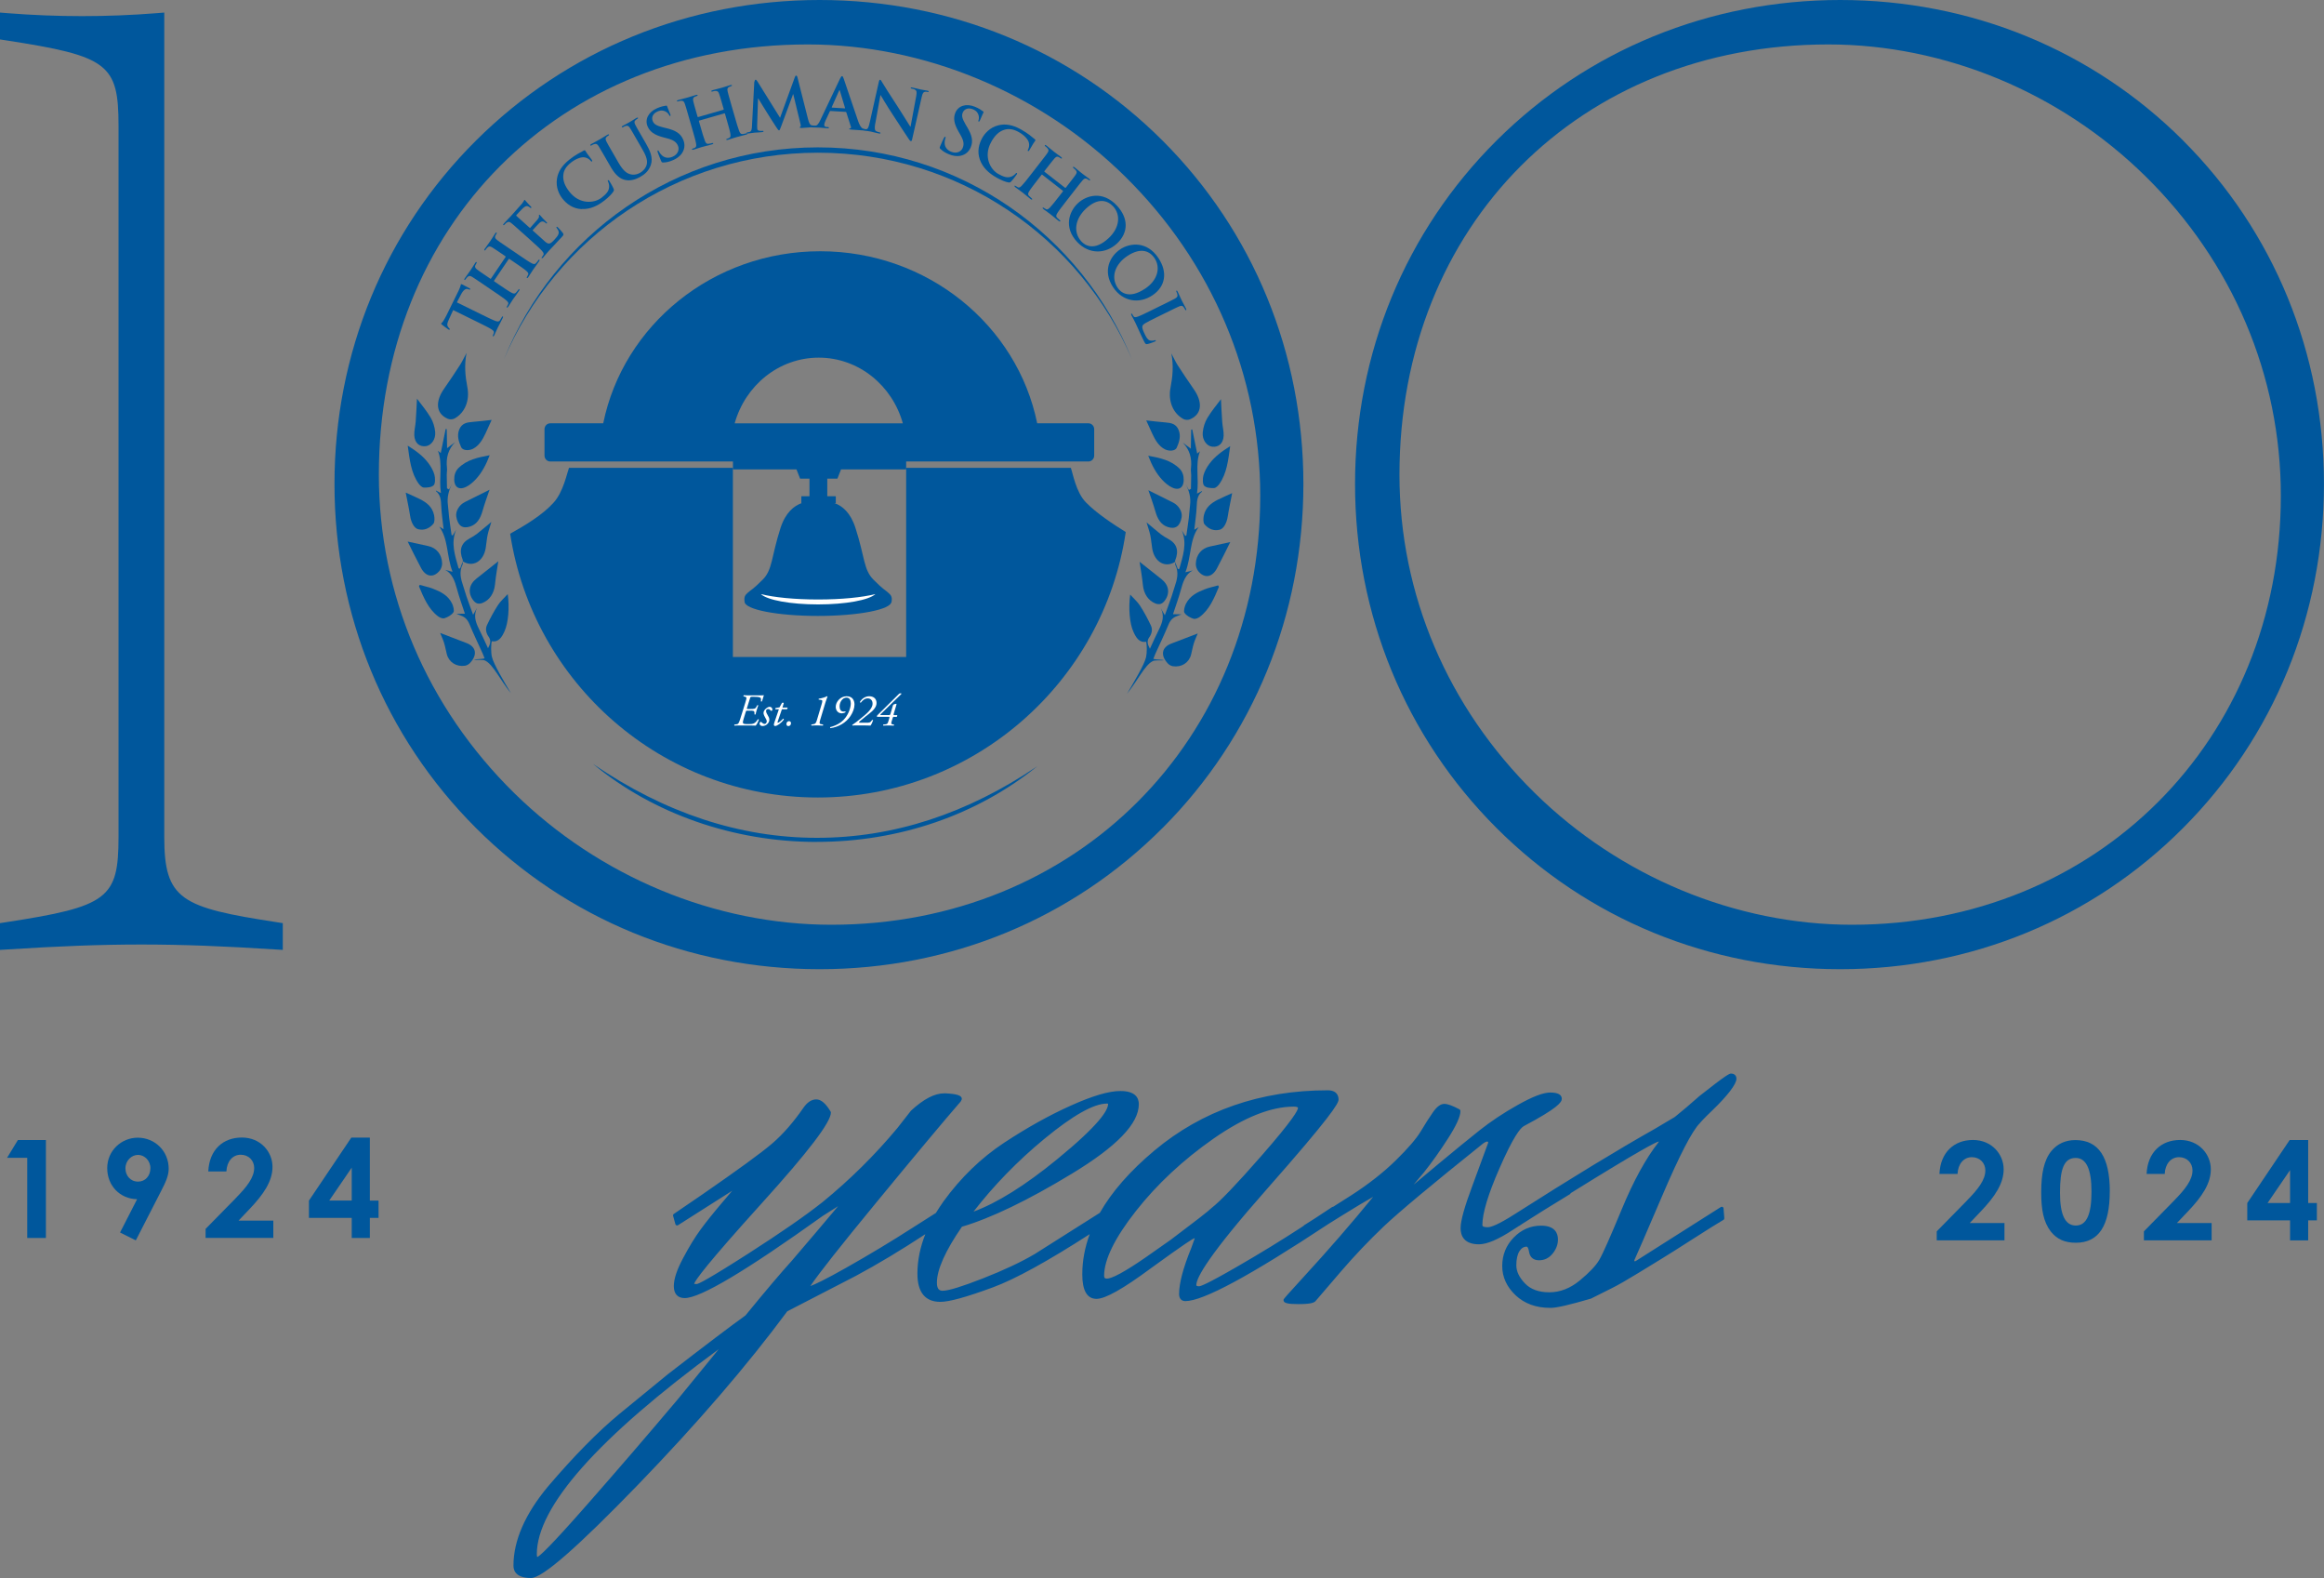 <?xml version="1.0" encoding="UTF-8"?>
<svg id="Layer_1" data-name="Layer 1" xmlns="http://www.w3.org/2000/svg" viewBox="0 0 456.69 310">
  <rect x="0" y="0" width="456.69" height="310" fill="#808080" stroke="none"/>
  <defs>
    <style>
      .cls-1, .cls-2, .cls-3, .cls-4 {
        stroke-width: 0px;
      }

      .cls-1, .cls-3 {
        fill: #00579c;
      }

      .cls-2 {
        fill: none;
      }

      .cls-3 {
        fill-rule: evenodd;
      }

      .cls-4 {
        fill: #fff;
      }
    </style>
  </defs>
  <g>
    <g>
      <path class="cls-2" d="M160.82,70.07c-7.95,0-14.63,5.55-16.62,13.09h33.24c-1.98-7.54-8.66-13.09-16.62-13.09Z"/>
      <path class="cls-2" d="M164.48,94.04h-1.99v3.46h1.67v1.35h-.25c1.52.54,3.14,1.83,4.12,4.88,1.85,5.73,1.56,8.18,3.53,10.15,1.94,1.98,2.48,2.13,2.91,2.57.43.42.87.66.63,1.91h-.05s.04-.1.04-.15c0,1.54-6.47,2.8-14.44,2.8s-14.4-1.26-14.41-2.8v.02-.02s0-.01,0-.01c-.17-1.09.22-1.36.63-1.75.45-.44.98-.59,2.93-2.57,1.96-1.97,1.66-4.42,3.5-10.15,1-3.05,2.63-4.34,4.15-4.88h-.06v-1.35h1.6v-3.46h-1.84l-.71-1.81h-12.49v36.84h34.05v-36.84h-12.8l-.71,1.81Z"/>
      <g>
        <g>
          <path class="cls-2" d="M164.56,94.04h-1.99v3.46h1.67v1.35h-.25c1.52.54,3.14,1.83,4.12,4.88,1.85,5.73,1.56,8.18,3.53,10.15,1.94,1.98,2.48,2.13,2.91,2.57.43.42.87.66.63,1.91h-.05s.04-.1.04-.15c0,1.54-6.47,2.8-14.44,2.8s-14.4-1.26-14.41-2.8v.02-.02s0-.01,0-.01c-.17-1.09.22-1.36.63-1.75.45-.44.98-.59,2.93-2.57,1.96-1.97,1.66-4.42,3.5-10.15,1-3.05,2.63-4.34,4.15-4.88h-.06v-1.35h1.6v-3.46h-1.84l-.71-1.81h-12.49v36.84h34.05v-36.84h-12.8l-.71,1.81Z"/>
          <path class="cls-2" d="M160.89,70.26c-7.85,0-14.45,5.46-16.53,12.91h33.05c-2.08-7.45-8.68-12.91-16.53-12.91Z"/>
          <path class="cls-1" d="M156.52,92.22l.71,1.81h1.84v3.46h-1.6v1.35h.06c-1.51.54-3.15,1.83-4.15,4.88-1.84,5.73-1.54,8.18-3.5,10.15-1.95,1.98-2.49,2.13-2.93,2.57-.4.39-.8.66-.63,1.75,0,0-.01,0-.01.01v.02s.01-.02.01-.02c0,1.54,6.45,2.8,14.41,2.8s14.44-1.26,14.44-2.8c0,.04,0,.1-.04.15h.05c.24-1.25-.2-1.49-.63-1.91-.44-.44-.97-.59-2.91-2.57-1.96-1.97-1.68-4.42-3.53-10.15-.98-3.05-2.6-4.34-4.12-4.88h.25v-1.35h-1.67v-3.46h1.99l.71-1.81h12.8v-1.56h35.82c.62,0,1.13-.52,1.13-1.16v-5.18c0-.64-.51-1.16-1.13-1.16h-10.07c-3.93-19.26-21.52-33.8-42.64-33.8s-38.71,14.53-42.64,33.8h-10.41c-.62,0-1.13.52-1.13,1.16v5.18c0,.64.51,1.16,1.13,1.16h35.9v1.56h12.49ZM160.89,70.26c7.85,0,14.45,5.46,16.53,12.91h-33.05c2.08-7.45,8.68-12.91,16.53-12.91Z"/>
          <path class="cls-1" d="M210.43,91.91h-32.36v37.16h-34.05v-37.16h-32.21c-.39,1.04-1.09,4.67-2.99,6.8-2.19,2.46-5.72,4.55-8.57,6.14,4.5,29.34,29.86,51.82,60.46,51.82s56.14-22.64,60.51-52.15c-2.53-1.57-5.77-3.72-7.81-5.81-2-2.04-2.58-5.76-2.98-6.8Z"/>
        </g>
        <g>
          <path class="cls-4" d="M146.5,137.9c.26-.84.28-.96-.2-1.06l-.18-.04c-.05-.07-.04-.19.05-.22.27,0,.54.03.99.03h1.69c.57,0,.99,0,1.26-.03-.06.15-.28.87-.37,1.19-.04.07-.2.06-.22,0,.05-.47.08-.69-.31-.8-.21-.05-.48-.08-.95-.08h-.53c-.23,0-.27.04-.35.3l-.57,1.83c-.08.25-.09.26.16.26h.45c.85,0,1.03-.05,1.23-.44l.14-.27c.04-.06.21-.05.22.02-.06.15-.21.54-.3.87-.11.34-.19.67-.23.87-.05.07-.19.06-.22,0v-.25c0-.47-.23-.47-.92-.47h-.45c-.25,0-.27,0-.35.26l-.37,1.21c-.15.5-.24.81-.15.98.06.13.23.19.99.19.98,0,1.34-.05,1.91-.93.07-.04.17-.03.21.05-.08.26-.38.94-.62,1.18-.64-.03-1.28-.03-2.05-.03h-1.06c-.37,0-.67,0-1.06.03-.07-.04-.07-.17,0-.22l.31-.03c.43-.04.52-.15.81-1.06l1.04-3.33Z"/>
          <path class="cls-4" d="M151.79,139.37c0,.14-.09.24-.16.28-.06.02-.12,0-.17-.07-.15-.15-.27-.29-.55-.29-.26,0-.37.22-.37.36,0,.19.04.38.3.81.22.38.36.6.34.99,0,.24-.13.57-.47.86-.23.21-.56.32-.9.32s-.55-.27-.55-.47c0-.09.04-.19.13-.3.07-.06.17-.06.24,0,.12.13.38.36.62.36.22,0,.43-.22.43-.51,0-.15-.11-.43-.33-.79-.23-.38-.31-.68-.31-.83,0-.35.15-.61.54-.94.26-.22.55-.3.66-.3.33,0,.54.29.54.51Z"/>
          <path class="cls-4" d="M153.65,139.34l-.83,2.43c-.05.17,0,.22.06.22.13,0,.72-.47,1.02-.81.09,0,.14.05.13.16-.5.74-1.34,1.29-1.72,1.29-.12,0-.24-.13-.24-.24,0-.12.04-.24.12-.51l.87-2.55h-.7c-.02-.09,0-.22.1-.25l.72-.12.5-.89c.09-.05.27-.04.34.05l-.26.88h.98c.06.09,0,.27-.11.33h-.98Z"/>
          <path class="cls-4" d="M155.44,142.07c0,.36-.25.57-.51.57s-.39-.16-.39-.42c0-.32.25-.55.51-.55s.39.2.39.4Z"/>
          <path class="cls-4" d="M161.17,141.43c-.21.72-.13.81.32.86l.23.03c.05.04.05.19,0,.22-.46-.02-.79-.03-1.15-.03-.33,0-.69,0-1.09.03-.07-.04-.07-.2,0-.22l.22-.03c.56-.07.65-.21.86-.92l.9-3.02c.21-.7.18-.82-.16-.86l-.41-.05c-.05-.04-.04-.15.02-.18.8-.13,1.27-.31,1.59-.48.06,0,.1,0,.12.04-.12.3-.27.72-.38,1.08l-1.06,3.52Z"/>
          <path class="cls-4" d="M167.91,138.48c0,.63-.3,1.46-.77,2.17-.93,1.38-2.36,2.16-3.95,2.4-.07-.03-.09-.16-.04-.21,1.13-.29,2.21-.85,2.95-1.8.68-.86,1.09-2.05,1.09-2.87,0-.58-.22-1.12-.85-1.12-.77,0-1.35.85-1.35,1.71,0,.51.18,1.03.78,1.03.16,0,.26-.02.34-.04.05.03.07.12.04.17-.18.13-.51.22-.72.22-.71,0-1.2-.53-1.2-1.29,0-.95.91-2.07,2.13-2.07,1.12,0,1.56.74,1.56,1.69Z"/>
          <path class="cls-4" d="M170,140.84c-1.05.81-1.2,1-1.2,1.06s.07.08.3.08h1.05c.77,0,.85,0,1.24-.54.07-.03.15,0,.19.05-.12.35-.36.87-.51,1.05-.36-.02-.72-.03-1.31-.03h-1.29c-.47,0-.78,0-.94.03-.04-.02-.05-.06-.05-.1,0-.02,0-.03,0-.04.55-.37.96-.65,1.83-1.39.8-.66,2.16-1.69,2.16-2.77,0-.68-.41-1.04-.95-1.04-.58,0-1.02.38-1.34.82-.09.04-.2,0-.19-.13.4-.69,1.12-1.11,1.81-1.11.93,0,1.45.53,1.45,1.33,0,.87-.77,1.57-1.49,2.13l-.76.59Z"/>
          <path class="cls-4" d="M175.76,140.81c-.22,0-.27.03-.33.22l-.17.55c-.17.55-.18.68.17.72l.22.03c.05.04.04.2-.03.22-.36-.02-.69-.03-.97-.03-.32,0-.69,0-1.06.03-.07-.03-.06-.19,0-.22l.36-.03c.45-.04.51-.2.66-.72l.15-.52c.07-.23.04-.24-.19-.24h-2.16c-.08,0-.09-.04-.09-.13s.08-.16.26-.34l4.06-4.02c.07-.07.13-.12.22-.12h.17c.09,0,.12.03.12.07,0,.03-.04.06-.07.1l-4.03,3.93c-.15.15-.04.17.21.17h1.4c.22,0,.26-.03.32-.23l.49-1.66c.02-.06.05-.13.13-.18.12-.06.35-.15.49-.15.12,0,.09.1.04.28l-.51,1.72c-.05.17-.04.23.12.23h.56c.05.11,0,.29-.11.34h-.47Z"/>
        </g>
        <path class="cls-4" d="M160.76,117.77c-4.6,0-8.66-.41-11.24-1.06,1.26,1.18,5.81,2.03,11.24,2.03s9.99-.85,11.26-2.03c-2.58.65-6.65,1.06-11.26,1.06Z"/>
      </g>
      <path class="cls-2" d="M241.76,95.2c0,44.75-36.27,81.02-81.02,81.02s-81.02-36.27-81.02-81.02S115.99,14.18,160.74,14.18s81.02,36.27,81.02,81.02Z"/>
      <g>
        <path class="cls-3" d="M225.2,129.19c.21-.92.2-2.53.02-3.12-1.34.24-1.98-.81-2.5-1.97-.74-1.63-.99-4.6-.63-7.29.71.78,1.42,1.38,1.93,2.17.8,1.24,1.51,2.56,2.15,3.92.37.77.16,1.63-.33,2.3-.53.74-.31,1.43.13,2.25.6-1.29,1.18-2.61,1.82-3.88.65-1.3,1.05-2.6.33-4.05.21.37.43.75.78,1.35.5-1.39.93-2.52,1.32-3.66.22-.63.38-1.28.6-1.91.49-1.42.87-2.84.15-4.31-.08-.16-.02-.42-.03-.63l-.02.02c.18.47.36.94.54,1.42.1-.02.19-.03.29-.05.68-2.47,1.59-4.92.48-7.6.23.38.45.75.67,1.13.08-.03.15-.05.23-.08.16-1.14.34-2.28.48-3.43.1-.81.13-1.64.24-2.45.21-1.55-.17-2.89-.85-4.22.21.39.41.77.62,1.16.14-.08.27-.15.41-.23.02-.9.04-1.8.05-2.7,0-.43-.1-.86-.05-1.28.24-2.05-.27-3.74-1.61-5.1.47.35.95.71,1.59,1.19.03-1.39.05-2.57.07-3.74.07,0,.14-.02.21-.03.32,1.54.63,3.09.97,4.74.25-.21.44-.37.55-.46-1,2.6-.14,5.38-.59,8.32.51-.26.75-.38.99-.51,0,.04,0,.12-.02.14-.91.71-.98,1.76-1.03,2.92-.06,1.45-.29,2.89-.47,4.55.4-.24.64-.37.85-.5-1.81,2.49-1.41,5.81-2.6,8.86.66-.17,1.05-.27,1.44-.37-1.39.73-1.89,2.19-2.32,3.78-.43,1.59-1,3.13-1.55,4.82.56,0,1,.02,1.67.03-.44.17-.66.27-.89.35-.78.26-1.3.78-1.67,1.67-.81,1.96-1.74,3.87-2.61,5.8-.12.27-.22.56-.37.93.47.16,1.78.14,2.1.25-.49.15-1.88-.1-2.32.25-1.47.79-2.88,3.78-4.95,6.35,1.31-2.21,3.4-5.7,3.72-7.11Z"/>
        <path class="cls-3" d="M230.18,69.43c.48.89.81,1.63,1.23,2.29,1.04,1.6,2.09,3.19,3.18,4.74,1.63,2.32,1.8,4.81-.72,5.91-.39.17-.98.15-1.36-.07-2.05-1.16-2.99-3.55-2.49-6.15.41-2.13.63-4.28.16-6.73Z"/>
        <path class="cls-3" d="M241.76,106.49c-.76,1.52-1.66,3.38-2.63,5.19-.96,1.78-2.46,1.99-3.67.51-.28-.35-.49-.96-.47-1.42.06-1.82,1.14-3.07,2.79-3.41,1.44-.3,2.86-.62,3.98-.87Z"/>
        <path class="cls-3" d="M225.67,96.31c1.4.7,3.12,1.57,4.85,2.42,1.11.55,1.86,1.81,1.69,2.86-.31,1.8-1.22,2.44-2.74,1.94-1.34-.45-2-1.57-2.42-3.05-.44-1.54-.99-3.02-1.38-4.17Z"/>
        <path class="cls-3" d="M230.95,110.36c-1.95,1.26-4.07.08-4.52-2.55-.15-.87-.2-1.77-.38-2.62-.18-.85-.48-1.66-.74-2.56.98.82,1.9,1.61,2.85,2.36.45.35.95.63,1.44.9,1.67.9,2.11,2.29,1.33,4.22-.03.08,0,.19,0,.29,0,0,.03-.03.03-.03Z"/>
        <path class="cls-3" d="M225.25,82.59c1.17.13,2.49.3,3.81.4,1.05.08,2.06.27,2.55,1.48.49,1.2.12,2.38-.37,3.48-.28.64-1.45.76-2.34.31-1.18-.61-1.87-1.78-2.46-3.04-.44-.93-.85-1.87-1.19-2.62Z"/>
        <path class="cls-3" d="M223.95,110.37c1.24.99,2.77,2.21,4.3,3.41,1.45,1.14,1.7,2.75.67,4.17-.53.73-1.1.9-1.87.6-1.42-.56-2.29-1.91-2.46-3.62-.16-1.65-.46-3.28-.65-4.56Z"/>
        <path class="cls-3" d="M239.93,78.4c.07,1.33.13,2.91.25,4.49.06.91.32,1.83.28,2.72-.08,1.52-.99,2.3-2.28,2.14-1.04-.13-1.96-1.33-1.83-2.78.09-1,.42-2.05.91-2.86.82-1.37,1.84-2.57,2.69-3.71Z"/>
        <path class="cls-3" d="M235.38,124.44c-1.7.65-3.47,1.31-5.23,2-1.89.74-2.15,2.33-.63,3.93.23.25.63.46.95.51,1.7.26,3.16-.67,3.58-2.24.2-.75.32-1.53.55-2.26.22-.7.54-1.36.77-1.94Z"/>
        <path class="cls-3" d="M242.13,96.89c-.27,1.42-.62,3-.87,4.6-.18,1.2-.78,2.37-1.55,2.57-1.16.3-2.22-.12-3.02-1.07-.27-.32-.24-1.16-.13-1.7.35-1.64,1.48-2.47,2.71-3.1,1-.51,2.03-.93,2.85-1.31Z"/>
        <path class="cls-3" d="M241.74,87.64c-.38,2.8-.66,5.37-2.14,7.46-.26.36-.68.77-1.03.78-.66.02-1.5-.02-1.94-.46-.32-.33-.31-1.41-.14-2.05.22-.81.67-1.59,1.16-2.25,1.08-1.46,2.47-2.45,4.1-3.48Z"/>
        <path class="cls-3" d="M239.53,115.28c-.93,2.24-1.87,4.47-3.74,5.89-.36.27-.9.5-1.28.38-.64-.21-1.35-.59-1.75-1.16-.21-.3.02-1.24.27-1.74.81-1.63,2.24-2.3,3.68-2.87.86-.34,1.78-.52,2.67-.78.05.1.1.19.15.29Z"/>
        <path class="cls-3" d="M225.64,89.53c2.33.45,4.48.85,6.21,2.59.35.36.65.98.72,1.53.25,1.97-.7,2.86-2.27,2.11-.71-.34-1.37-.91-1.94-1.52-1.16-1.26-2-2.81-2.72-4.71Z"/>
      </g>
      <path class="cls-3" d="M160.48,165.4c-16.32,0-32.12-5.54-43.93-15.31,14.09,9.63,28.87,14.5,43.97,14.5s29.5-4.73,43.32-14.06c-11.91,9.61-27.15,14.86-43.36,14.86Z"/>
      <path class="cls-1" d="M160.74,30c27.73,0,51.53,16.73,61.7,40.58-9.87-24.4-33.77-41.63-61.7-41.63s-51.84,17.23-61.71,41.63c10.17-23.85,33.97-40.58,61.71-40.58Z"/>
      <g>
        <path class="cls-1" d="M89.05,60.93l-.84,1.83c-.32.71-.4,1.04-.23,1.35.12.21.24.34.32.41.08.07.12.13.08.2-.04.08-.11.08-.25.01-.19-.1-1.18-.87-1.27-.94-.14-.11-.19-.19-.16-.26.05-.1.23-.16.4-.45.21-.33.46-.78.66-1.18l2.36-4.8c.19-.39.29-.67.35-.87.05-.2.08-.31.1-.36.04-.08.12-.06.3.03.25.12,1.07.57,1.39.73.12.07.18.13.14.2-.05.1-.12.09-.31.01l-.14-.05c-.33-.13-.83.03-1.38,1.1l-.79,1.51,4.97,2.44c1.11.55,2.07,1.02,2.62,1.21.36.13.66.19.89-.15.11-.16.26-.41.35-.59.07-.13.13-.18.19-.15.08.04.07.16,0,.29-.39.8-.8,1.55-.97,1.88-.14.28-.48,1.06-.71,1.55-.08.16-.16.22-.24.18-.06-.03-.07-.1,0-.24.09-.18.14-.34.17-.46.07-.27-.16-.47-.49-.68-.48-.31-1.44-.78-2.55-1.33l-4.97-2.44Z"/>
        <path class="cls-1" d="M99.36,50.47s.02-.08-.03-.12l-.23-.16c-1.7-1.15-2.01-1.37-2.38-1.59-.4-.24-.63-.27-.96.05-.08.07-.22.26-.33.41-.08.12-.15.17-.23.12-.08-.05-.05-.15.06-.3.41-.6.92-1.28,1.13-1.59.18-.27.63-.99.92-1.43.11-.16.18-.22.26-.17.08.05.06.14-.04.27-.06.09-.12.2-.19.35-.15.34-.02.56.36.85.34.27.65.48,2.35,1.63l1.97,1.34c1.03.7,1.91,1.3,2.43,1.57.34.18.63.28.9-.03.13-.14.32-.37.43-.54.08-.12.15-.16.21-.12.08.05.05.17-.04.3-.49.73-1.01,1.41-1.22,1.72-.17.26-.62.98-.92,1.42-.11.16-.19.21-.27.16-.06-.04-.06-.11.03-.24.11-.17.18-.32.23-.43.11-.25-.1-.48-.39-.74-.43-.37-1.31-.97-2.34-1.67l-.98-.67s-.09-.01-.11.02l-2.9,4.27s-.03.07.02.11l.98.67c1.03.7,1.91,1.3,2.43,1.57.34.18.63.28.9-.03.13-.14.32-.37.43-.54.08-.12.16-.16.21-.12.08.05.05.17-.04.3-.49.73-1.01,1.41-1.22,1.72-.17.26-.62.98-.92,1.43-.1.15-.19.2-.26.15-.06-.04-.06-.1.03-.24.11-.17.18-.32.23-.43.11-.25-.1-.48-.39-.74-.43-.38-1.31-.97-2.34-1.67l-1.97-1.34c-1.7-1.15-2.01-1.37-2.38-1.59-.4-.24-.63-.27-.96.05-.08.07-.22.26-.33.41-.08.12-.15.17-.23.12-.08-.05-.05-.15.06-.3.41-.6.92-1.28,1.13-1.59.18-.27.63-.99.92-1.43.11-.16.18-.22.26-.17.08.05.05.13-.04.27-.06.09-.12.2-.19.35-.15.34-.02.56.36.85.34.26.65.48,2.35,1.63l.23.16c.06.04.1.02.12-.01l2.9-4.27Z"/>
        <path class="cls-1" d="M102.64,45.73c-1.53-1.37-1.81-1.63-2.15-1.89-.36-.29-.59-.35-.96-.08-.09.06-.26.22-.38.36-.1.11-.17.15-.24.09-.07-.06-.03-.15.11-.3.24-.27.52-.55.74-.8.24-.25.46-.47.59-.61.29-.32,2.09-2.32,2.25-2.52.15-.21.28-.39.33-.49.03-.06.06-.15.1-.2.05-.05.09-.02.14.02.07.06.15.22.58.67.09.1.51.52.62.65.04.06.08.13.02.2-.06.07-.13.05-.22-.04-.07-.06-.25-.21-.42-.26-.24-.09-.45-.1-.97.35-.17.15-1.14,1.19-1.32,1.39-.04.05-.03.1.04.16l2.54,2.28c.07.06.12.09.17.03.2-.22,1.24-1.38,1.43-1.62.2-.26.3-.44.28-.62-.02-.14-.03-.23.01-.28.04-.04.08-.05.14,0,.06.05.19.24.66.74.19.19.57.58.64.65.08.07.19.17.11.26-.06.07-.12.05-.17,0-.11-.08-.24-.2-.4-.29-.25-.13-.52-.12-.9.21-.19.17-1.1,1.16-1.31,1.4-.05.05-.01.1.05.15l.79.71c.34.31,1.26,1.15,1.56,1.4.71.6,1.01.58,1.93-.45.24-.26.61-.68.73-1.05.11-.37.01-.68-.34-1.12-.09-.12-.11-.18-.05-.25.07-.08.15,0,.25.08.23.21.84.9,1,1.13.2.31.12.4-.23.78-.68.75-1.19,1.29-1.59,1.71-.41.41-.7.72-.97,1.02-.1.11-.3.33-.5.58-.21.23-.42.51-.6.71-.12.13-.21.17-.28.11-.05-.05-.04-.11.06-.23.13-.15.22-.29.28-.4.14-.24-.04-.49-.29-.79-.38-.43-1.17-1.14-2.09-1.97l-1.77-1.59Z"/>
        <path class="cls-1" d="M114.28,41.08c-1.76-.09-2.97-1.06-3.78-2.09-.57-.72-1.33-2.15-1.05-3.88.21-1.3.88-2.52,2.46-3.77.66-.52,1.08-.79,1.62-1.11.45-.26.86-.44,1.2-.66.13-.08.21-.06.26,0,.07.08.14.24.41.63.26.37.73.94.87,1.17.11.17.16.27.06.34-.08.07-.17,0-.29-.15-.27-.32-.7-.58-1.18-.65-.64-.1-1.7.27-2.67,1.04-.92.73-1.34,1.44-1.47,2.23-.21,1.32.38,2.49,1.19,3.51,1.99,2.52,4.89,2.26,6.32,1.14.94-.74,1.43-1.3,1.47-2.12.02-.34-.08-.76-.19-.98-.1-.19-.11-.25-.03-.32.07-.06.15,0,.22.08.1.13.7,1.15.88,1.59.09.22.09.31-.03.52-.29.5-1.04,1.21-1.72,1.75-1.45,1.15-2.92,1.79-4.55,1.71Z"/>
        <path class="cls-1" d="M119.08,31.17c-1.03-1.78-1.22-2.1-1.45-2.47-.25-.38-.45-.52-.89-.38-.11.03-.31.13-.48.23-.13.07-.21.09-.26,0-.05-.08.02-.15.2-.26.62-.36,1.38-.75,1.73-.95.28-.16,1-.62,1.42-.86.18-.1.27-.12.32-.04.05.08,0,.15-.13.21-.13.07-.19.13-.32.23-.28.24-.26.49-.05.92.19.39.38.72,1.41,2.49l.94,1.64c.98,1.7,1.73,2.21,2.57,2.35.78.13,1.34-.13,1.74-.36.51-.3,1.05-.83,1.25-1.56.27-1.01-.3-2.09-1-3.29l-.84-1.46c-1.03-1.78-1.21-2.11-1.45-2.47-.25-.38-.45-.52-.89-.38-.11.03-.31.13-.44.21-.13.07-.21.09-.26,0-.05-.08.02-.15.18-.25.6-.34,1.35-.73,1.36-.74.14-.08.86-.54,1.31-.8.16-.09.26-.12.31-.04.05.08,0,.15-.15.23-.13.07-.19.13-.32.23-.28.24-.26.49-.05.92.19.39.38.72,1.41,2.49l.72,1.25c.75,1.3,1.42,2.75.92,4.16-.42,1.19-1.19,1.81-1.95,2.25-.62.36-1.76.97-3.06.69-.91-.19-1.85-.8-2.83-2.5l-.99-1.71Z"/>
        <path class="cls-1" d="M130.33,31.93c-.24,0-.3-.05-.42-.32-.3-.68-.57-1.45-.65-1.65-.07-.19-.09-.34,0-.39.11-.05.17.06.22.16.07.16.23.4.39.58.67.8,1.55.81,2.32.47,1.11-.49,1.33-1.48,1.04-2.14-.27-.61-.7-1.09-2.08-1.45l-.76-.2c-1.83-.47-2.68-1.13-3.12-2.13-.6-1.36.11-2.84,1.83-3.59.8-.35,1.38-.46,1.74-.51.12-.02.2-.01.24.07.07.16.18.54.6,1.51.12.27.13.39.03.43-.09.04-.16-.02-.22-.17-.05-.11-.28-.47-.68-.68-.29-.15-.81-.37-1.61-.01-.92.4-1.24,1.18-.91,1.92.25.57.72.88,2.09,1.21l.46.11c1.99.47,2.9,1.09,3.41,2.27.31.72.42,1.69-.22,2.66-.45.67-1.09,1.08-1.75,1.37-.72.31-1.31.47-1.95.47Z"/>
        <path class="cls-1" d="M142.17,21.56s.07-.05.05-.11l-.08-.27c-.57-1.97-.67-2.34-.82-2.74-.15-.43-.32-.61-.77-.58-.11,0-.34.05-.52.11-.14.04-.23.04-.25-.05-.03-.09.06-.14.24-.2.7-.2,1.53-.4,1.88-.5.31-.09,1.12-.36,1.62-.5.18-.05.28-.05.31.04.03.09-.04.14-.2.18-.1.03-.22.08-.37.15-.33.17-.37.42-.27.88.09.42.2.79.76,2.76l.66,2.28c.34,1.19.64,2.22.86,2.76.14.35.3.62.71.56.19-.03.48-.08.68-.14.14-.04.22-.02.24.04.03.09-.07.16-.22.2-.84.24-1.67.44-2.04.54-.3.09-1.1.36-1.61.5-.18.05-.28.04-.31-.05-.02-.07.02-.12.18-.16.19-.06.34-.13.45-.19.24-.13.23-.43.17-.82-.09-.56-.39-1.59-.73-2.78l-.33-1.14c-.01-.05-.06-.07-.1-.06l-4.96,1.42s-.07.04-.06.1l.33,1.14c.34,1.19.64,2.22.86,2.76.14.35.3.62.71.56.19-.03.48-.08.68-.14.14-.04.22-.02.24.04.03.09-.07.16-.22.2-.84.24-1.67.44-2.04.54-.3.09-1.11.36-1.62.51-.17.05-.27.04-.3-.06-.02-.06.02-.12.18-.16.19-.06.34-.13.45-.19.24-.13.23-.43.17-.82-.09-.56-.39-1.59-.73-2.78l-.66-2.28c-.57-1.97-.67-2.34-.82-2.74-.15-.43-.32-.61-.77-.58-.11,0-.34.05-.52.11-.14.04-.23.04-.25-.05-.03-.09.06-.14.24-.2.7-.2,1.53-.4,1.88-.5.31-.09,1.12-.36,1.62-.5.18-.05.28-.05.31.04.03.09-.04.14-.2.18-.1.03-.22.08-.37.15-.33.17-.37.42-.27.88.09.42.2.79.76,2.76l.08.27c.02.07.07.08.1.07l4.96-1.43Z"/>
        <path class="cls-1" d="M148.28,16.03c.02-.23.09-.36.19-.37.11-.01.19.05.4.38l4.42,7.1,2.89-7.94c.09-.23.14-.34.26-.35s.22.11.28.39l2.05,8.1c.21.83.38,1.21.79,1.29.4.08.67.07.85.05.12-.01.22,0,.22.07.01.11-.15.16-.33.18-.34.03-2.19.19-2.74.21-.31,0-.4-.03-.4-.11,0-.07.04-.11.13-.16.08-.03.1-.21,0-.58l-1.4-5.77h-.05s-2.33,6.29-2.33,6.29c-.25.66-.3.79-.42.8-.12.01-.28-.24-.54-.62-.38-.59-1.65-2.54-1.85-2.9-.15-.27-1.12-1.78-1.69-2.74h-.05s-.17,5.32-.17,5.32c0,.24,0,.42.02.64.03.26.21.36.45.39.25.03.44.02.57.01.11-.01.2,0,.21.07.01.12-.11.16-.31.18-.56.06-1.17.08-1.42.1-.26.03-.9.13-1.33.17-.13.01-.24,0-.26-.12,0-.07.07-.1.21-.12.11-.01.2-.02.4-.08.37-.12.42-.65.44-1.12l.46-8.79Z"/>
        <path class="cls-1" d="M163.19,21.8c-.07,0-.1.02-.13.1l-.84,1.8c-.15.33-.24.65-.25.81-.01.24.1.42.51.45h.2c.16.02.2.05.2.13,0,.11-.09.13-.24.12-.43-.03-1.01-.1-1.43-.13-.15,0-.89-.01-1.59-.05-.17-.01-.25-.04-.25-.15,0-.08.06-.1.17-.1.12,0,.31,0,.42,0,.63-.04.91-.49,1.22-1.14l3.88-8.16c.19-.38.28-.53.41-.52.12,0,.19.13.31.45.28.76,2.11,6.28,2.85,8.38.44,1.24.82,1.46,1.1,1.54.2.05.4.08.56.09.11,0,.17.02.17.12,0,.11-.13.13-.63.1-.49-.03-1.47-.09-2.55-.18-.24-.03-.4-.04-.4-.13,0-.08.06-.1.2-.11.1-.02.2-.14.14-.3l-.91-2.84c-.02-.07-.06-.1-.13-.1l-3.01-.18ZM165.99,21.29c.07,0,.08-.04.07-.08l-1.02-3.39c-.01-.05-.02-.12-.06-.12-.04,0-.07.06-.09.11l-1.44,3.23c-.02.05,0,.09.05.1l2.48.15Z"/>
        <path class="cls-1" d="M172,24.2c-.19,1.04-.09,1.42.16,1.56.21.13.46.19.67.24.15.03.22.07.2.15-.02.11-.15.11-.33.07-.86-.18-1.38-.33-1.63-.38-.12-.02-.75-.11-1.44-.26-.17-.04-.29-.07-.26-.19.02-.08.1-.09.23-.06.17.04.41.07.61.06.37-.04.5-.41.75-1.55l1.74-7.76c.05-.26.13-.44.26-.41.15.03.23.23.4.51.12.2,1.69,2.74,3.23,5.06.71,1.09,2.1,3.36,2.28,3.62h.07s1.1-5.95,1.1-5.95c.15-.81.09-1.09-.2-1.28-.18-.12-.5-.19-.68-.22-.16-.03-.2-.08-.19-.16.02-.11.17-.09.37-.04.69.14,1.31.31,1.59.37.15.03.66.1,1.3.23.17.03.3.08.28.18-.02.08-.1.1-.26.07-.13-.03-.24-.05-.4-.04-.39.03-.56.28-.72,1.02l-1.88,8.31c-.06.29-.14.4-.26.37-.15-.03-.27-.21-.39-.38-.67-.97-2-3.05-3.09-4.7-1.15-1.73-2.28-3.65-2.46-3.95h-.04s-1,5.54-1,5.54Z"/>
        <path class="cls-1" d="M184.8,29.27c-.16-.17-.18-.25-.06-.52.28-.69.63-1.42.73-1.61.09-.18.18-.31.28-.26.11.05.08.16.04.26-.07.16-.12.45-.15.68-.1,1.04.5,1.68,1.28,1.99,1.13.46,1.99-.08,2.26-.75.25-.61.29-1.27-.41-2.5l-.39-.68c-.94-1.63-1.06-2.7-.65-3.72.56-1.38,2.11-1.9,3.85-1.19.81.33,1.29.67,1.58.89.1.07.15.13.11.22-.07.16-.26.51-.66,1.48-.11.28-.19.36-.29.32-.09-.04-.09-.13-.03-.28.05-.11.14-.53.01-.96-.09-.31-.3-.84-1.11-1.17-.93-.38-1.71-.07-2.01.68-.23.58-.12,1.13.59,2.34l.24.4c1.05,1.75,1.24,2.84.76,4.02-.29.73-.92,1.48-2.06,1.7-.79.15-1.54-.03-2.2-.29-.73-.3-1.25-.61-1.7-1.07Z"/>
        <path class="cls-1" d="M192.56,31.38c-.6-1.66-.17-3.15.47-4.3.44-.8,1.47-2.06,3.18-2.47,1.28-.31,2.67-.16,4.43.82.73.41,1.14.7,1.65,1.07.42.31.74.62,1.07.86.12.08.14.17.1.24-.05.09-.17.22-.42.62-.24.38-.59,1.03-.74,1.26-.11.17-.19.25-.29.19-.09-.05-.07-.16.03-.33.19-.37.27-.87.14-1.34-.16-.63-.91-1.46-1.99-2.06-1.03-.57-1.85-.68-2.63-.5-1.3.31-2.15,1.31-2.78,2.46-1.56,2.81-.19,5.39,1.39,6.27,1.05.58,1.76.82,2.53.54.33-.11.67-.37.83-.56.14-.17.19-.2.29-.15.08.05.06.14,0,.24-.08.14-.79,1.09-1.13,1.43-.17.17-.25.2-.5.17-.58-.07-1.52-.49-2.28-.91-1.62-.9-2.78-2-3.34-3.53Z"/>
        <path class="cls-1" d="M209.33,36.88s.08.03.12-.02l.17-.22c1.26-1.62,1.49-1.92,1.74-2.28.26-.38.31-.62.01-.96-.07-.09-.24-.24-.39-.36-.12-.09-.16-.16-.11-.24.06-.07.15-.04.3.08.58.45,1.22,1,1.51,1.23.26.2.95.69,1.37,1.02.15.12.21.19.15.27-.06.07-.14.05-.27-.05-.08-.07-.19-.13-.33-.21-.33-.17-.56-.06-.87.3-.29.32-.52.62-1.78,2.24l-1.46,1.88c-.76.98-1.42,1.82-1.72,2.32-.2.32-.32.61-.03.9.13.14.35.34.51.47.12.09.15.16.1.22-.06.07-.17.04-.3-.06-.69-.54-1.34-1.09-1.64-1.33-.24-.19-.94-.68-1.36-1-.15-.12-.2-.21-.14-.28.04-.05.11-.05.24.05.16.12.3.2.42.26.25.12.48-.07.76-.35.4-.41,1.06-1.25,1.82-2.23l.73-.94s.02-.09-.01-.11l-4.07-3.17s-.07-.04-.11.01l-.73.94c-.76.98-1.42,1.82-1.72,2.32-.2.32-.32.61-.03.9.13.14.35.34.51.47.12.09.15.17.1.22-.06.08-.17.04-.3-.06-.69-.54-1.34-1.09-1.64-1.33-.24-.19-.94-.68-1.37-1.01-.14-.11-.19-.2-.13-.27.04-.05.11-.05.24.05.16.12.3.2.42.26.25.12.48-.07.76-.35.4-.41,1.06-1.25,1.82-2.23l1.46-1.88c1.26-1.62,1.49-1.92,1.74-2.28.26-.38.31-.62.01-.96-.07-.09-.24-.24-.39-.35-.12-.09-.16-.16-.11-.24.06-.07.15-.04.3.07.58.45,1.22,1,1.51,1.23.26.2.95.69,1.37,1.02.15.12.21.2.15.27-.06.07-.14.05-.27-.05-.09-.07-.19-.13-.33-.21-.33-.17-.56-.06-.87.3-.29.32-.52.62-1.78,2.24l-.17.22c-.04.05-.03.1,0,.12l4.07,3.17Z"/>
        <path class="cls-1" d="M211.81,39.93c1.69-1.58,4.91-2.5,7.67.46,2.3,2.46,2.29,5.32.04,7.43-2.26,2.11-5.52,2.2-7.86-.3-2.65-2.83-1.6-5.96.15-7.59ZM217.86,46.78c2.21-2.06,2.39-4.62.88-6.24-1.06-1.13-2.9-1.84-5.35.46-2.05,1.92-2.62,4.57-.85,6.47.65.69,2.47,1.97,5.32-.69Z"/>
        <path class="cls-1" d="M220.13,48.98c1.92-1.28,5.25-1.67,7.5,1.7,1.87,2.8,1.4,5.62-1.17,7.34-2.57,1.72-5.8,1.28-7.71-1.57-2.15-3.22-.61-6.14,1.38-7.46ZM225,56.73c2.52-1.68,3.11-4.17,1.88-6.01-.86-1.29-2.56-2.28-5.36-.42-2.34,1.56-3.33,4.09-1.89,6.24.52.79,2.12,2.35,5.37.18Z"/>
        <path class="cls-1" d="M226.98,62.5c-1.55.76-2.39,1.17-2.48,1.54-.08.3-.01.65.45,1.6.32.64.56,1.11,1.04,1.25.23.07.64.05.88-.04.12-.04.2-.05.25.04.04.08-.01.13-.16.2-.13.07-1.08.43-1.48.5-.3.06-.39.03-.7-.6-.43-.87-.71-1.51-.97-2.07-.24-.56-.45-1-.69-1.5-.07-.13-.2-.4-.35-.69-.14-.28-.32-.58-.44-.82-.08-.16-.08-.26,0-.3.06-.03.12,0,.19.15.09.18.19.31.26.41.17.22.46.15.84.02.54-.19,1.5-.66,2.61-1.21l2.13-1.05c1.84-.91,2.18-1.07,2.56-1.29.4-.23.55-.42.43-.86-.02-.11-.08-.26-.16-.42-.07-.13-.08-.22,0-.26.08-.04.15.03.24.21.28.57.62,1.35.78,1.68.14.29.61,1.16.85,1.63.08.17.1.27.02.31-.08.04-.14-.02-.22-.16-.07-.13-.17-.32-.27-.45-.22-.3-.48-.29-.91-.11-.4.17-.74.33-2.58,1.24l-2.13,1.05Z"/>
      </g>
      <g>
        <path class="cls-3" d="M96.67,129.09c-.21-.92-.2-2.53-.02-3.12,1.34.24,1.98-.81,2.5-1.97.74-1.63.99-4.6.63-7.29-.71.78-1.42,1.38-1.93,2.17-.8,1.24-1.51,2.56-2.15,3.92-.37.77-.16,1.63.33,2.3.53.74.31,1.43-.13,2.25-.6-1.29-1.18-2.61-1.82-3.88-.65-1.3-1.05-2.6-.33-4.05-.21.37-.43.75-.78,1.35-.5-1.39-.93-2.52-1.32-3.66-.22-.63-.38-1.28-.6-1.91-.49-1.42-.87-2.84-.15-4.31.08-.16.02-.42.03-.63l.02.02c-.18.47-.36.94-.54,1.42-.1-.02-.19-.03-.29-.05-.68-2.47-1.59-4.92-.48-7.6-.23.38-.45.75-.67,1.13-.08-.03-.15-.05-.23-.08-.16-1.14-.34-2.28-.48-3.43-.1-.81-.13-1.64-.24-2.45-.21-1.55.17-2.89.85-4.22-.21.39-.41.77-.62,1.16-.14-.08-.27-.15-.41-.23-.02-.9-.04-1.8-.05-2.7,0-.43.1-.86.05-1.28-.24-2.05.27-3.74,1.61-5.1-.47.35-.95.71-1.59,1.19-.03-1.39-.05-2.57-.07-3.74-.07,0-.14-.02-.21-.03-.32,1.54-.63,3.09-.97,4.74-.25-.21-.44-.37-.55-.46,1,2.6.14,5.38.59,8.32-.51-.26-.75-.38-.99-.51,0,.04,0,.12.02.14.91.71.98,1.76,1.03,2.92.06,1.45.29,2.89.47,4.55-.4-.24-.64-.37-.85-.5,1.81,2.49,1.41,5.81,2.6,8.86-.66-.17-1.05-.27-1.44-.37,1.39.73,1.89,2.19,2.32,3.78.43,1.59,1,3.13,1.55,4.82-.56,0-1,.02-1.67.03.44.17.66.27.89.35.78.26,1.3.78,1.67,1.67.81,1.96,1.74,3.87,2.61,5.8.12.27.22.56.37.93-.47.16-1.78.14-2.1.25.49.15,1.88-.1,2.32.25,1.47.79,2.88,3.78,4.95,6.35-1.31-2.21-3.4-5.7-3.72-7.11Z"/>
        <path class="cls-3" d="M91.68,69.33c-.48.89-.81,1.63-1.23,2.29-1.04,1.6-2.09,3.19-3.18,4.74-1.63,2.32-1.8,4.81.72,5.91.39.17.98.15,1.36-.07,2.05-1.16,2.99-3.55,2.49-6.15-.41-2.13-.63-4.28-.16-6.73Z"/>
        <path class="cls-3" d="M80.11,106.39c.76,1.52,1.66,3.38,2.63,5.19.96,1.78,2.46,1.99,3.67.51.28-.35.49-.96.47-1.42-.06-1.82-1.14-3.07-2.79-3.41-1.44-.3-2.86-.62-3.98-.87Z"/>
        <path class="cls-3" d="M96.2,96.21c-1.4.7-3.12,1.57-4.85,2.42-1.11.55-1.86,1.81-1.69,2.86.31,1.8,1.22,2.44,2.74,1.94,1.34-.45,2-1.57,2.42-3.05.44-1.54.99-3.02,1.38-4.17Z"/>
        <path class="cls-3" d="M90.92,110.26c1.95,1.26,4.07.08,4.52-2.55.15-.87.2-1.77.38-2.62.18-.85.48-1.66.74-2.56-.98.82-1.9,1.61-2.85,2.36-.45.35-.95.63-1.44.9-1.67.9-2.11,2.29-1.33,4.22.03.08,0,.19,0,.29,0,0-.03-.03-.03-.03Z"/>
        <path class="cls-3" d="M96.61,82.49c-1.17.13-2.49.3-3.81.4-1.05.08-2.06.27-2.55,1.48-.49,1.2-.12,2.38.37,3.48.29.64,1.45.76,2.34.31,1.18-.61,1.87-1.78,2.46-3.04.44-.93.85-1.87,1.19-2.62Z"/>
        <path class="cls-3" d="M97.91,110.27c-1.24.99-2.77,2.21-4.3,3.41-1.45,1.14-1.7,2.75-.67,4.17.53.73,1.1.9,1.87.6,1.42-.56,2.29-1.91,2.46-3.62.16-1.65.46-3.28.65-4.56Z"/>
        <path class="cls-3" d="M81.94,78.3c-.07,1.33-.13,2.91-.25,4.49-.06.91-.32,1.83-.28,2.72.08,1.52.99,2.3,2.28,2.14,1.04-.13,1.96-1.33,1.83-2.78-.09-1-.42-2.05-.91-2.86-.82-1.37-1.84-2.57-2.69-3.71Z"/>
        <path class="cls-3" d="M86.48,124.34c1.7.65,3.47,1.31,5.23,2,1.89.74,2.15,2.33.63,3.93-.23.25-.63.46-.95.51-1.7.26-3.16-.67-3.58-2.24-.2-.75-.32-1.53-.55-2.26-.22-.7-.54-1.36-.77-1.94Z"/>
        <path class="cls-3" d="M79.73,96.79c.27,1.42.62,3,.87,4.6.18,1.2.78,2.37,1.55,2.57,1.16.3,2.22-.12,3.02-1.07.27-.32.24-1.16.13-1.7-.35-1.64-1.48-2.47-2.71-3.1-1-.51-2.03-.93-2.85-1.31Z"/>
        <path class="cls-3" d="M80.12,87.54c.38,2.8.66,5.37,2.14,7.46.26.36.68.77,1.03.78.66.02,1.5-.02,1.94-.46.32-.33.31-1.41.14-2.05-.22-.81-.67-1.59-1.16-2.25-1.08-1.46-2.47-2.45-4.1-3.48Z"/>
        <path class="cls-3" d="M82.33,115.18c.93,2.24,1.87,4.47,3.74,5.89.36.27.9.5,1.28.38.64-.21,1.35-.59,1.75-1.16.21-.3-.02-1.24-.27-1.74-.81-1.63-2.24-2.3-3.68-2.87-.86-.34-1.78-.52-2.67-.78-.05.1-.1.19-.15.29Z"/>
        <path class="cls-3" d="M96.23,89.43c-2.33.45-4.48.85-6.21,2.59-.35.36-.65.98-.72,1.53-.25,1.97.7,2.86,2.27,2.11.71-.34,1.37-.91,1.94-1.52,1.16-1.26,2-2.81,2.72-4.71Z"/>
      </g>
    </g>
    <g>
      <path class="cls-1" d="M32.28,164.43V2.47l-1.5.12c-9.71.77-19.57.77-29.28,0l-1.5-.12v5.28l1.18.18c20.05,3.08,22.11,4.65,22.11,16.75v139.75c0,12.09-2.07,13.66-22.11,16.74l-1.18.18v5.26l1.48-.09c20.16-1.29,32.45-1.29,52.61,0l1.48.09v-5.26l-1.18-.18c-18.77-2.89-22.11-4.39-22.11-16.74Z"/>
      <path class="cls-1" d="M228.49,162.63c17.83-17.89,27.64-41.89,27.64-67.55s-9.82-49.6-27.65-67.43C210.66,9.82,186.71,0,161.06,0s-49.66,9.82-67.55,27.64c-17.91,17.84-27.78,41.79-27.78,67.43s9.86,49.65,27.77,67.56,41.9,27.77,67.56,27.77,49.59-9.86,67.43-27.78ZM101.05,155.8c-17.15-16.85-26.6-39.06-26.6-62.54,0-48.98,35.44-84.53,84.27-84.53,22.89,0,45.61,9.44,62.33,25.9,17.15,16.88,26.6,39.17,26.6,62.77,0,48.04-36.23,84.27-84.27,84.27-22.88,0-45.6-9.43-62.33-25.87Z"/>
      <path class="cls-1" d="M429.04,27.64C411.21,9.82,387.27,0,361.61,0s-49.66,9.82-67.55,27.64c-17.91,17.84-27.78,41.79-27.78,67.43s9.86,49.65,27.77,67.56,41.9,27.77,67.56,27.77,49.59-9.86,67.43-27.78c17.83-17.89,27.64-41.89,27.64-67.55s-9.82-49.6-27.65-67.43ZM448.21,97.4c0,48.04-36.23,84.27-84.27,84.27-22.88,0-45.6-9.43-62.33-25.87-17.15-16.85-26.6-39.06-26.6-62.54,0-48.98,35.44-84.53,84.27-84.53,22.89,0,45.61,9.44,62.33,25.9,17.15,16.88,26.6,39.17,26.6,62.77Z"/>
    </g>
  </g>
  <path class="cls-1" d="M340.21,210.91c-.28-.07-.97.23-6.24,4.4-1.83,1.62-3.43,2.98-4.85,4.12l-4.01,2.38c-7.01,3.95-16.22,9.55-27.37,16.66,0,0,0,0,0,0-3.37,2.16-4.78,2.62-5.38,2.62-.49,0-1.06-.07-1.06-.4,0-2.32,1.12-6.05,3.32-11.08,2.72-6.24,4.13-8,4.82-8.38,6.58-3.49,7.47-4.67,7.47-5.36,0-.82-.77-1.24-2.28-1.24-1.36,0-3.43.79-6.34,2.42-2.82,1.58-5.36,3.27-7.55,5.01-2.23,1.77-4.8,3.88-7.66,6.25-2.96,2.46-4.59,3.82-4.99,4.17-.11.09-.21.17-.29.23l1.98-2.35c1.6-2,3.2-4.26,4.78-6.72,1.64-2.56,2.43-4.32,2.43-5.39,0-.13-.07-.25-.18-.31-1.36-.73-2.33-1.08-2.99-1.08-.72,0-1.45.53-2.22,1.63-.7.99-1.5,2.25-2.39,3.74-.88,1.46-2.53,3.38-4.93,5.73-2.4,2.35-5.31,4.64-8.64,6.79l-3.67,2.33c-.07,0-.14.01-.2.05l-3.23,2.13-2.27,1.44s-.06.07-.09.11l-.51.34c-3.92,2.55-8.16,5.15-12.62,7.72-5.96,3.45-7.16,3.82-7.41,3.82-.55,0-.55-.17-.55-.25,0-1.43,2.41-5.87,13.89-18.87,12.46-14.12,14.06-16.79,14.06-17.55,0-.68-.28-1.83-2.13-1.83-13.2,0-24.66,3.98-34.04,11.82-4.79,4.01-8.38,8.1-10.74,12.25l-12.77,8.08c-2.65,1.57-6.08,3.19-10.21,4.8-4.1,1.61-6.76,2.43-7.9,2.43-.53,0-1.14-.18-1.14-1.58,0-2.57,1.66-6.27,4.92-11,5.72-1.69,12.99-5.19,21.59-10.41,8.86-5.37,13.17-9.84,13.17-13.67,0-1.18-.63-2.58-3.62-2.58-2.25,0-5.43.93-9.73,2.86-4.2,1.88-8.62,4.34-13.13,7.31-4.52,2.98-8.53,6.86-11.91,11.53-.54.75-1.02,1.5-1.48,2.25l-4.52,2.87c-4.13,2.66-8.52,5.3-13.06,7.87-4.14,2.34-6.14,3.28-7.1,3.63,1.6-2.39,5.93-7.87,12.89-16.33,7.75-9.42,13.35-16.12,16.64-19.91.02-.02.04-.05.05-.07l.15-.3s.04-.1.04-.16c0-.66-.91-.97-3.17-1.09h-.3c-1.89,0-4.01,1.1-6.52,3.4l-2.67,3.41c-4.42,5.31-9.36,10.19-14.67,14.52-3.33,2.65-8.23,6.04-14.54,10.09-8.13,5.21-9.89,6.02-10.22,6.04-.28,0-.44-.02-.52-.04.23-.71,2.42-3.81,13.34-15.88,9.11-10.07,13.54-15.88,13.54-17.77,0-.06-.02-.12-.05-.18-.97-1.62-1.89-2.4-2.82-2.4s-1.76.55-2.52,1.63c0,0,0,0,0,0-1.96,2.84-4.01,5.19-6.11,7-2.11,1.82-6.73,5.18-13.72,10.01l-5.65,3.86c-.12.08-.18.23-.14.38l.45,1.63c.03.11.11.19.21.23.1.04.22.03.31-.03l10.65-6.77c-.41.49-.94,1.1-1.59,1.87-1.99,2.33-3.54,4.26-4.62,5.74-1.09,1.48-2.25,3.37-3.44,5.62-1.23,2.3-1.83,4.11-1.83,5.51,0,1.52.76,2.35,2.13,2.35,3.07,0,11.94-5.27,27.09-16.11.75-.47,1.77-1.12,3.07-1.95-2.67,3.19-5.75,6.81-9.16,10.79-1.98,2.18-4.95,5.67-9.05,10.68-2.77,1.98-7.91,5.87-15.29,11.58-2.08,1.69-5.23,4.26-9.44,7.73-4.2,3.46-8.94,8.27-14.09,14.31-4.49,5.39-6.77,10.62-6.77,15.53,0,1.11.6,2.43,3.47,2.43,2.2,0,9.06-5.99,20.99-18.31,11.67-12.07,21.54-23.53,29.34-34.08l13.46-6.95c4.3-2.3,8.88-5.06,13.67-8.2-1.02,2.59-1.55,5.17-1.55,7.74,0,3.68,1.52,5.55,4.51,5.55,1.74,0,5.11-.93,10.3-2.84,4.38-1.61,10.78-5.13,19.05-10.46-.97,2.62-1.46,5.26-1.46,7.9,0,3.19.94,4.81,2.8,4.81,1.73,0,5.22-1.97,10.68-6.01,6.82-4.96,8.27-5.81,8.49-5.88.06,0,.1,0,.13,0l-.68,1.89c-1.59,3.88-2.4,6.93-2.4,9.05,0,.88.45,1.39,1.24,1.39,3.48,0,12.7-4.97,28.12-15.16,1.68-1.06,3.7-2.3,6.1-3.76l2.67-1.56c-4.13,5.07-8.76,10.41-13.8,15.89-3.08,3.35-3.61,4-3.75,4.2-.04.06-.06.12-.06.19,0,.59.77.79,2.95.79,2.43,0,3.04-.29,3.3-.55.1-.1.28-.31.54-.62.25-.3,1.82-2.13,4.46-5.2,2.69-3.13,5.54-6.13,8.45-8.89,2.92-2.77,9.44-8.22,19.38-16.18.37-.3.7-.47.99-.51l.18.18c-.61,1.71-1.66,4.56-3.12,8.48-1.57,4.18-2.33,6.92-2.33,8.37s.63,3.17,3.62,3.17c1.57,0,3.77-.94,6.73-2.88.35-.23.72-.47,1.1-.71.03-.01.07-.02.1-.04.18-.13.34-.24.51-.35,2.63-1.69,5.78-3.66,9.43-5.87.07-.05.12-.12.15-.2,13.67-8.5,16.77-10.05,17.32-10.15l-.09.18c-2.49,3.18-4.9,7.58-7.18,13.09-2.26,5.45-3.75,8.82-4.44,9.99-.67,1.15-1.97,2.52-3.86,4.07-1.86,1.53-3.86,2.3-5.95,2.3s-3.69-.59-4.8-1.75c-1.12-1.17-1.69-2.36-1.69-3.55s.21-2.15.62-2.79c.38-.59.85-.88,1.42-.88.14,0,.35.28.47,1.05.18,1.07.86,1.63,1.98,1.63,1.04,0,1.94-.44,2.65-1.32.69-.85,1.04-1.78,1.04-2.75,0-1.24-.58-2.73-3.32-2.73-2.07,0-3.88.79-5.38,2.34-1.5,1.54-2.25,3.42-2.25,5.59s.89,4.11,2.63,5.75c1.75,1.64,4.03,2.47,6.78,2.47h.15c1.13,0,3.69-.59,7.88-1.82l4.16-2.08c1.18-.59,2.84-1.54,5.08-2.91,2.18-1.34,3.84-2.35,4.98-3.05,1.1-.67,3.02-1.89,5.88-3.72,2.82-1.81,4.76-3.02,5.93-3.71.12-.07.18-.19.17-.33l-.15-1.93c0-.12-.08-.23-.19-.28-.11-.05-.24-.05-.34.02l-16.71,10.6s-.06.05-.26.06c0,0-.03-.04-.04-.19.4-.84,2.26-5.15,5.54-12.8,3.38-7.9,5.84-12.64,7.32-14.12.2-.26.81-.94,2.57-2.63,1.44-1.39,2.57-2.63,3.38-3.68.86-1.13,1.26-1.91,1.26-2.44,0-.61-.38-.99-1.02-1.02ZM220.25,250.12c-1.6.88-2.37,1.07-2.73,1.07-.4,0-.55-.14-.55-.55,0-3.18,2.1-7.46,6.24-12.72,4.16-5.29,9.31-10.09,15.31-14.27,5.96-4.15,11.24-6.25,15.71-6.25.41,0,.84.07.84.25,0,.45-.94,2.28-7.2,9.43-4.82,5.51-8.11,8.94-9.76,10.21-.01,0-.02.02-.03.03-.58.58-3.27,2.67-7.98,6.21-1.39.99-3.05,2.15-4.97,3.49-1.92,1.33-3.56,2.37-4.88,3.1ZM191.29,238.05c3.98-5.15,8.67-9.98,13.96-14.34,5.56-4.58,9.69-6.91,12.26-6.91.19,0,.24.04.24.04,0,0,0,.02,0,.05,0,1.21-1.74,4.09-10.05,10.88-6.23,5.1-11.75,8.55-16.42,10.27ZM141.22,265.07l-7.95,9.73c-5.8,6.88-11.83,13.88-17.91,20.8-7.52,8.56-9.36,10.13-9.78,10.28-.02-.03-.09-.16-.09-.54,0-9.34,12.02-22.88,35.72-40.27Z"/>
  <g>
    <g>
      <path class="cls-1" d="M3.5,223.96h5.52v19.24h-3.67v-15.75H1.39l2.12-3.48Z"/>
      <path class="cls-1" d="M26.7,243.68l-3.11-1.55,3.35-6.54c-3.38-.08-5.87-2.65-5.87-6.11s2.81-5.98,6-5.98c3.35,0,6.08,2.6,6.08,6.11,0,1.37-.64,2.73-1.5,4.39l-4.96,9.67ZM29.56,229.53c0-1.55-1.18-2.65-2.44-2.65s-2.47,1.12-2.47,2.65c0,1.37.94,2.6,2.49,2.6,1.42,0,2.41-1.15,2.41-2.6Z"/>
      <path class="cls-1" d="M46.33,235.37c2.22-2.25,3.62-4.07,3.62-5.92,0-1.45-1.07-2.6-2.65-2.6s-2.73,1.31-2.81,3.29h-3.56c.19-4.26,2.89-6.67,6.59-6.67s6.03,2.81,6.03,5.76c0,2.79-1.71,5.36-4.53,8.31l-2.14,2.25h6.83v3.4h-13.31v-1.77l5.95-6.06Z"/>
      <path class="cls-1" d="M69.04,223.48h3.64v12.38h1.71v3.4h-1.71v3.94h-3.56v-3.94h-8.41v-3.4l8.33-12.38ZM69.12,235.85v-6.46l-4.42,6.46h4.42Z"/>
    </g>
    <g>
      <path class="cls-1" d="M386.52,235.85c2.22-2.25,3.62-4.07,3.62-5.92,0-1.45-1.07-2.6-2.65-2.6s-2.73,1.31-2.81,3.29h-3.56c.19-4.26,2.89-6.67,6.59-6.67s6.03,2.81,6.03,5.76c0,2.79-1.71,5.36-4.53,8.31l-2.14,2.25h6.83v3.4h-13.31v-1.77l5.95-6.06Z"/>
      <path class="cls-1" d="M414.59,234.06c0,6.75-2.17,10.08-6.67,10.08-2.14,0-3.7-.67-4.93-2.22-1.44-1.88-1.87-4.32-1.87-7.66,0-3.7.54-6.35,1.98-8.12,1.15-1.42,2.79-2.17,4.72-2.17,4.58,0,6.78,3.35,6.78,10.1ZM404.81,234.33c0,4.26.99,6.43,3.11,6.43s3.08-2.22,3.08-6.64-1.02-6.64-3.11-6.64c-2.36,0-3.08,2.3-3.08,6.86Z"/>
      <path class="cls-1" d="M427.23,235.85c2.22-2.25,3.62-4.07,3.62-5.92,0-1.45-1.07-2.6-2.65-2.6s-2.73,1.31-2.81,3.29h-3.56c.19-4.26,2.89-6.67,6.59-6.67s6.03,2.81,6.03,5.76c0,2.79-1.71,5.36-4.53,8.31l-2.14,2.25h6.83v3.4h-13.31v-1.77l5.95-6.06Z"/>
      <path class="cls-1" d="M449.94,223.96h3.64v12.38h1.71v3.4h-1.71v3.94h-3.56v-3.94h-8.41v-3.4l8.33-12.38ZM450.02,236.33v-6.46l-4.42,6.46h4.42Z"/>
    </g>
  </g>
</svg>